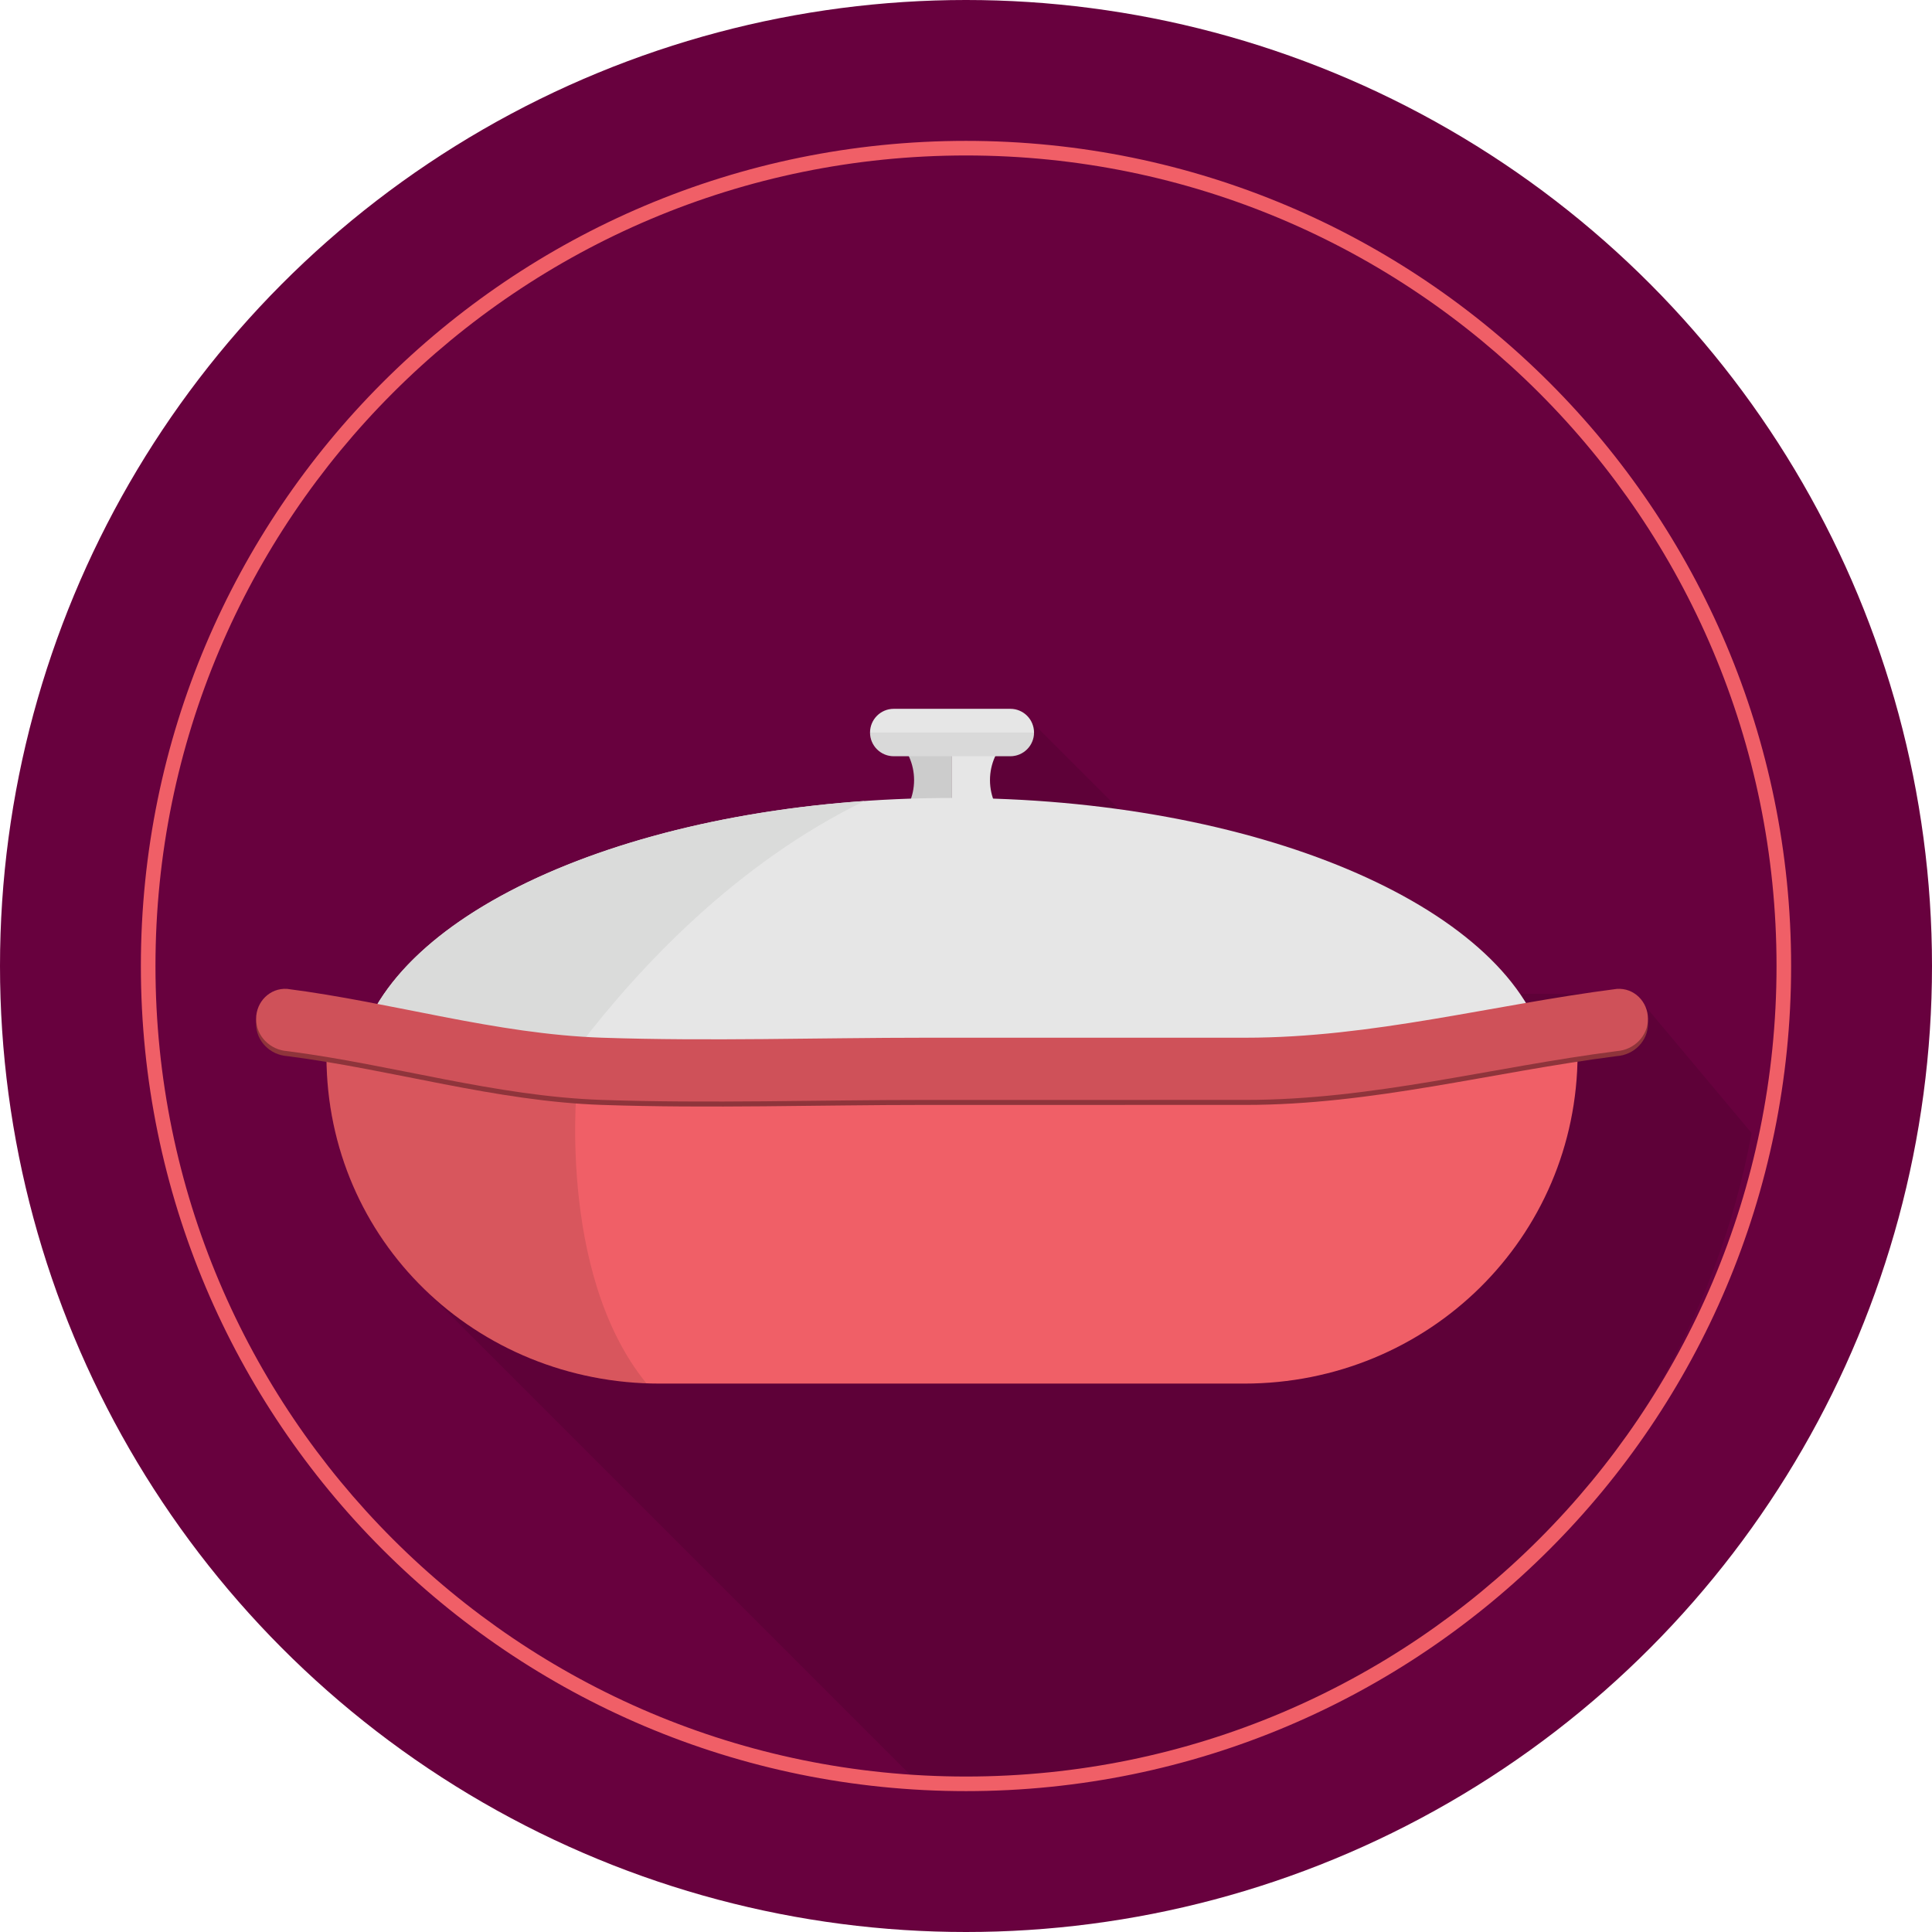 <?xml version="1.0" encoding="utf-8"?>
<!-- Generator: Adobe Illustrator 16.0.0, SVG Export Plug-In . SVG Version: 6.00 Build 0)  -->
<!DOCTYPE svg PUBLIC "-//W3C//DTD SVG 1.1//EN" "http://www.w3.org/Graphics/SVG/1.1/DTD/svg11.dtd">
<svg version="1.1" id="Cosserole_Dish" xmlns="http://www.w3.org/2000/svg" xmlns:xlink="http://www.w3.org/1999/xlink" x="0px"
	 y="0px" width="512px" height="512px" viewBox="0 0 512 512" enable-background="new 0 0 512 512" xml:space="preserve">
<circle id="Background" fill="#68013E" cx="256" cy="256" r="256"/>
<path id="Shadow" opacity="0.1" d="M464.196,300.272l-30.92-36.901h-30.457l-106.264-48.918l-24.567-24.568L109.881,339.004
	l134.148,134.148c3.881,0.211,7.787,0.327,11.721,0.327C359.582,473.479,445.969,398.829,464.196,300.272z"/>
<g id="Cosserole_Dish_1_">
	<path id="Circle_Line_1_" fill="#F05F67" d="M256,37.333c-120.766,0-218.667,97.9-218.667,218.667
		c0,120.766,97.901,218.667,218.667,218.667S474.667,376.766,474.667,256C474.667,135.233,376.766,37.333,256,37.333z M256,470.799
		C137.371,470.799,41.201,374.63,41.201,256S137.371,41.201,256,41.201c118.63,0,214.799,96.169,214.799,214.799
		S374.63,470.799,256,470.799z"/>
	<g>
		<path fill="#E6E6E6" d="M262.355,206.741c0-4.38,1.866-8.313,4.838-11.08v-0.502h-14.895v23.164h14.895v-0.501
			C264.222,215.054,262.355,211.121,262.355,206.741z"/>
		<path fill="#CCCCCC" d="M242.242,206.741c0-4.38-1.867-8.313-4.837-11.08v-0.502h14.894v23.164h-14.894v-0.501
			C240.375,215.054,242.242,211.121,242.242,206.741z"/>
		<path fill="#E6E6E6" d="M274.028,194.126c0,3.468-2.813,6.281-6.28,6.281h-30.897c-3.469,0-6.282-2.813-6.282-6.281l0,0
			c0-3.469,2.813-6.282,6.282-6.282h30.897C271.215,187.844,274.028,190.657,274.028,194.126L274.028,194.126z"/>
		<path opacity="0.1" fill="#666666" d="M230.568,194.125v0.001c0,3.468,2.813,6.281,6.282,6.281h30.897
			c3.467,0,6.28-2.813,6.28-6.281v-0.001H230.568z"/>
	</g>
	<path fill="#E6E6E6" d="M409.328,276.983c-10.208-36.974-76.617-65.517-157.029-65.517c-80.414,0-146.823,28.543-157.031,65.517
		H409.328z"/>
	<path fill="#F05F67" d="M174.927,366.666c51.581,0,103.161,0,154.743,0c48.874,0.016,88.319-38.626,88.408-87.354
		c-54.37,9.069-109.194,4.157-165.78,4.515c-55.4,0.349-112.561,6.166-165.779-3.777
		C86.646,328.774,126.102,366.685,174.927,366.666z"/>
	<path fill="#DADBDA" d="M229.092,212.275c-69.686,4.875-124.617,31.361-133.824,64.708h58.333
		C169.578,256.128,195.208,228.774,229.092,212.275z"/>
	<path opacity="0.1" d="M171.291,366.579c-23.997-29.524-18.269-80.767-18.269-80.767l-0.044-0.023
		c-22.549-0.262-44.83-1.699-66.459-5.739C86.642,327.557,124.16,364.767,171.291,366.579z"/>
	<path fill="#8F343B" d="M436.728,271.335c0,4.553-3.691,8.224-8.244,8.544c-33.227,4.258-64.717,12.935-98.423,12.935
		c-28.22,0-56.438,0.005-84.658,0.005c-28.58,0-57.349,0.964-85.91-0.005c-28.171-0.954-55.498-9.362-83.379-12.935
		c-4.554-0.32-8.244-3.991-8.244-8.544l0,0c0-4.554,3.691-8.265,8.245-7.944c27.88,3.572,55.209,11.979,83.379,12.934
		c28.561,0.967,57.33,0.003,85.91,0.003c28.219,0,56.438,0.003,84.658,0c33.706-0.006,65.196-8.679,98.423-12.937
		C433.036,263.07,436.728,266.781,436.728,271.335L436.728,271.335z"/>
	<path fill="#CF5159" d="M436.728,270.012c0,4.552-3.691,8.223-8.244,8.544c-33.227,4.257-64.717,12.934-98.423,12.934
		c-28.22,0-56.438,0.005-84.658,0.005c-28.58,0-57.349,0.965-85.91-0.005c-28.171-0.954-55.498-9.361-83.379-12.934
		c-4.554-0.321-8.244-3.992-8.244-8.544l0,0c0-4.553,3.691-8.266,8.245-7.945c27.88,3.573,55.209,11.98,83.379,12.934
		c28.561,0.968,57.33,0.004,85.91,0.004c28.219,0,56.438,0.002,84.658,0c33.706-0.006,65.196-8.68,98.423-12.938
		C433.036,261.746,436.728,265.459,436.728,270.012L436.728,270.012z"/>
</g>
</svg>
